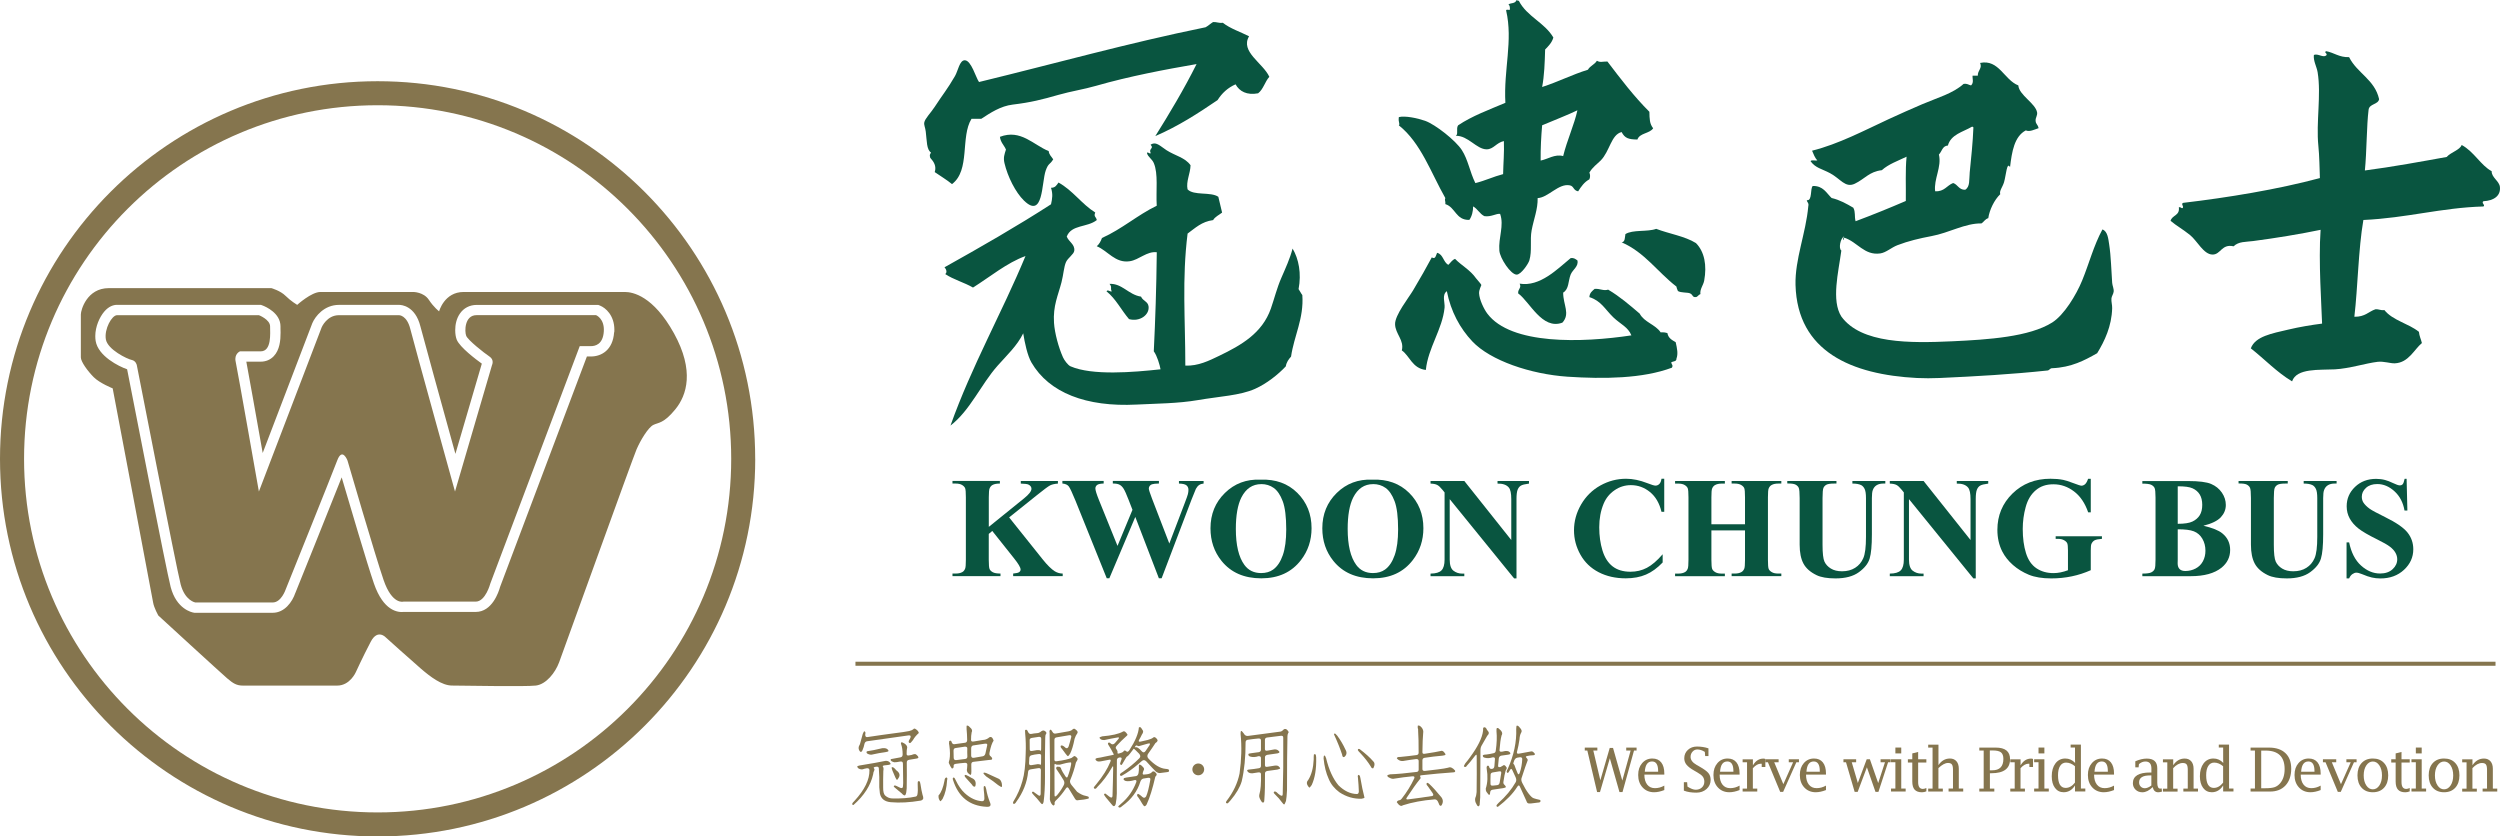 <?xml version="1.0" encoding="UTF-8"?><svg id="uuid-4d3ec5a0-1951-4854-aed6-3604bebe8b3a" xmlns="http://www.w3.org/2000/svg" viewBox="0 0 618.12 206.8"><g id="uuid-2265404b-b7ec-43c4-b753-597751a3a7b1"><path d="m166.63,82.4c-5.11-9.25-10.21-10.21-12.12-10.21h-39.88c-4.79,0-6.06,4.79-6.06,4.79,0,0-1.28-.96-2.55-2.87-1.28-1.92-3.83-1.92-3.83-1.92h-22.97c-2.23,0-5.74,3.19-5.74,3.19,0,0-1.59-.95-2.87-2.23-1.28-1.28-3.51-1.91-3.51-1.91H26.9c-5.42,0-6.91,5.42-6.91,6.49v10.64c0,1.06,1.7,3.4,3.19,4.89,1.49,1.49,4.68,2.76,4.68,2.76,0,0,9.79,51.68,10,52.96.21,1.28,1.27,3.19,1.27,3.19,0,0,15.52,14.25,17.02,15.53,1.49,1.27,2.34,1.81,3.93,1.81h23.29c3.19,0,4.62-3.35,4.62-3.35,0,0,1.72-3.77,3.68-7.5,1.75-3.35,3.83-.96,3.83-.96,0,0,6.38,5.75,8.6,7.65,2.24,1.92,5.11,4.15,7.67,4.15s18.18.32,20.73,0c2.56-.32,4.79-3.19,5.74-5.74.96-2.55,18.18-50.41,19.14-52.64.96-2.24,2.87-5.42,4.15-6.06,1.28-.63,2.55-.32,5.42-3.83,2.88-3.51,4.79-9.57-.31-18.82Zm-14.79-.26c-.29,4.43-3.16,6-5.73,6h-1c-1.17,3.12-21.41,56.81-21.46,56.96-.36,1.32-1.99,6.2-6.03,6.2h-17.79c-1.49.16-5.04-.25-7.38-7.04-1.65-4.79-5.98-19.48-7.97-26.23-3.24,8.2-11.1,27.71-11.5,28.69l.05-.15c-.76,2.28-2.68,4.94-5.61,4.94h-19.35l-.2-.04c-.43-.07-4.23-.86-5.67-6.33-1.04-3.92-9.76-48.66-10.77-53.84-2.05-.7-7.16-3.25-7.78-7-.06-.39-.09-.79-.09-1.2,0-2.35,1.06-4.7,2.2-6.04,1.18-1.4,2.38-1.69,3.18-1.69h35.56l.45.17c.73.28,4.4,1.86,4.4,5.15v.56c.02.3.02.64.02,1.01,0,1.84-.2,4.28-1.71,5.83-.84.87-1.95,1.33-3.2,1.33h-3.56c.53,2.76,2.56,14.21,4.05,22.58,4.56-11.92,12.24-32.03,12.27-32.1.72-1.68,2.92-4.52,6.6-4.52h14.89c.41,0,3.95.15,5.24,5.34.58,2.3,5.58,20.4,8.65,31.5,2.6-8.9,6.38-21.81,6.53-22.31-1.39-1-5.45-4.05-6.2-5.92-.23-.57-.38-1.42-.38-2.37,0-1.32.3-2.83,1.13-4.04.95-1.42,2.45-2.19,4.18-2.19h30.06l.45.18c1.35.54,3.53,2.39,3.53,5.97,0,.2,0,.41-.02.61Z" style="fill:#85754e; stroke-width:0px;"/><path d="m28.93,77.93h35.09s2.76,1.07,2.76,2.77.43,6.17-2.34,6.17h-5.11s-1.49.63-1.06,2.55c.42,1.91,5.74,32.11,5.74,32.11l15.53-40.62s1.28-2.98,4.25-2.98h14.89s1.92,0,2.77,3.41c.85,3.4,11.05,40.19,11.05,40.19l9.15-31.27s.64-1.28-.64-2.12c-1.28-.85-5.32-4.04-5.74-5.11-.43-1.06-.43-5.11,2.55-5.11h29.56s2.13.85,1.91,4.05c-.21,3.19-2.12,3.61-3.18,3.61h-2.77l-22.11,58.7s-1.17,4.47-3.62,4.47h-17.86s-2.77.85-4.9-5.32c-2.12-6.17-8.93-29.56-8.93-29.56,0,0-1.28-3.4-2.55,0-1.28,3.41-12.75,31.9-12.75,31.9,0,0-1.07,3.19-3.2,3.19h-19.13s-2.55-.43-3.62-4.47c-1.06-4.04-10.85-54.23-10.85-54.23,0,0-.21-1.06-1.27-1.27-1.06-.21-5.96-2.55-6.38-5.1-.42-2.55,1.49-5.96,2.77-5.96Z" style="fill:#85754e; stroke-width:0px;"/><path d="m186.73,113.45c0,51.56-41.8,93.36-93.36,93.36S0,165.01,0,113.45,41.8,20.08,93.36,20.08s93.36,41.8,93.36,93.36ZM93.36,26.02C45.09,26.02,5.95,65.16,5.95,113.45s39.14,87.42,87.42,87.42,87.42-39.14,87.42-87.42S141.65,26.02,93.36,26.02Z" style="fill:#85754e; stroke-width:0px;"/><path d="m393.94,185.56l1.74,7.37,2.32-8h.82l2.29,8.07,2.06-7.44h-1.09v-.72h2.56v.72h-.63l-2.85,10.28h-.75l-2.38-8.36-2.44,8.36h-.71l-2.42-10.28h-.63v-.72h3.11v.72h-.99Z" style="fill:#85754e; stroke-width:0px;"/><path d="m411.5,195.34c-.92.36-1.76.54-2.53.54-1.16,0-2.11-.4-2.84-1.19-.73-.79-1.09-1.81-1.09-3.07s.33-2.18.98-2.94c.66-.76,1.5-1.14,2.52-1.14.95,0,1.68.32,2.19.96.51.64.77,1.56.77,2.75v.27h-4.93c0,1.05.23,1.87.69,2.46.46.59,1.1.89,1.92.89s1.56-.21,2.32-.63v1.09Zm-4.83-4.53h3.3v-.18c0-1.57-.5-2.36-1.5-2.36-.55,0-.97.21-1.27.63-.3.42-.47,1.06-.53,1.9Z" style="fill:#85754e; stroke-width:0px;"/><path d="m416.33,195.48v-2.08h.81l.09,1.09c.41.25.78.45,1.12.58.34.13.65.19.92.19.61,0,1.12-.19,1.52-.56.4-.37.6-.85.6-1.43,0-.48-.12-.89-.37-1.23-.25-.34-.7-.69-1.34-1.05l-.76-.44c-.91-.51-1.55-1-1.93-1.47-.38-.47-.56-1-.56-1.6,0-.83.3-1.52.89-2.07.6-.55,1.34-.83,2.25-.83.49,0,.98.04,1.45.11.47.07.94.19,1.39.34v1.91h-.81l-.09-1.04c-.32-.2-.63-.35-.94-.45-.31-.1-.62-.15-.91-.15-.46,0-.86.18-1.18.54-.33.36-.49.79-.49,1.3,0,.75.49,1.41,1.47,1.97l.77.44c1.07.61,1.79,1.13,2.16,1.58.37.45.56,1.01.56,1.69,0,.9-.34,1.66-1.01,2.26-.67.6-1.51.9-2.52.9-.59,0-1.14-.04-1.65-.12-.51-.08-.98-.2-1.41-.37Z" style="fill:#85754e; stroke-width:0px;"/><path d="m430.11,195.34c-.92.36-1.76.54-2.53.54-1.16,0-2.11-.4-2.84-1.19-.73-.79-1.09-1.81-1.09-3.07s.33-2.18.98-2.94c.66-.76,1.5-1.14,2.52-1.14.95,0,1.68.32,2.19.96.51.64.77,1.56.77,2.75v.27h-4.93c0,1.05.23,1.87.69,2.46.46.59,1.1.89,1.92.89s1.56-.21,2.32-.63v1.09Zm-4.83-4.53h3.3v-.18c0-1.57-.5-2.36-1.5-2.36-.55,0-.97.21-1.27.63-.3.42-.47,1.06-.53,1.9Z" style="fill:#85754e; stroke-width:0px;"/><path d="m433.39,189.91v5.07h1.09v.73h-3.62v-.73h1.09v-6.51h-1.09v-.73h2.54v1.5c.65-1.12,1.52-1.68,2.6-1.68.16,0,.32.03.48.09v1.99h-.9v-.81h-.24c-.62,0-1.27.36-1.94,1.09Z" style="fill:#85754e; stroke-width:0px;"/><path d="m440.15,195.79l-3.04-7.33h-.64v-.73h3.29v.73h-1.09l2.26,5.43,2.42-5.43h-1.08v-.73h2.52v.73h-.64l-3.27,7.33h-.72Z" style="fill:#85754e; stroke-width:0px;"/><path d="m451.47,195.34c-.92.36-1.76.54-2.53.54-1.16,0-2.11-.4-2.84-1.19-.73-.79-1.09-1.81-1.09-3.07s.33-2.18.98-2.94c.66-.76,1.5-1.14,2.52-1.14.95,0,1.68.32,2.19.96.51.64.77,1.56.77,2.75v.27h-4.93c0,1.05.23,1.87.69,2.46.46.59,1.1.89,1.92.89s1.56-.21,2.32-.63v1.09Zm-4.83-4.53h3.3v-.18c0-1.57-.5-2.36-1.5-2.36-.55,0-.97.21-1.27.63-.3.42-.47,1.06-.53,1.9Z" style="fill:#85754e; stroke-width:0px;"/><path d="m458.56,195.79l-2.14-7.33h-.63v-.73h3.14v.73h-1.09l1.51,5.13,2.19-5.86h.79l2.05,5.88,1.68-5.15h-1.09v-.73h2.49v.73h-.63l-2.39,7.33h-.73l-2.12-6.08-2.28,6.08h-.73Z" style="fill:#85754e; stroke-width:0px;"/><path d="m470.08,187.73v7.24h1.09v.73h-3.62v-.73h1.08v-6.51h-1.08v-.73h2.54Zm-1.45-1.45v-1.45h1.45v1.45h-1.45Z" style="fill:#85754e; stroke-width:0px;"/><path d="m476.29,195.66c-.36.15-.72.23-1.09.23-.82,0-1.42-.22-1.81-.65-.39-.43-.58-1.11-.58-2.03v-4.67h-1.09v-.81h1.09v-1.45l1.45-.36v1.8h2.03v.81h-2.03v4.86c0,.55.1.97.29,1.25.2.28.49.42.87.42.25,0,.54-.08.87-.23v.81Z" style="fill:#85754e; stroke-width:0px;"/><path d="m479.25,189.22c.37-.56.79-.98,1.27-1.26.48-.28,1.01-.42,1.6-.42.68,0,1.22.23,1.61.68.39.45.58,1.07.58,1.86v4.89h1.09v.73h-3.62v-.73h1.09v-4.66c0-.62-.09-1.06-.27-1.3-.18-.25-.5-.37-.96-.37-.35,0-.72.11-1.11.32-.39.21-.82.53-1.26.95v5.07h1.09v.73h-3.62v-.73h1.08v-10.13h-1.08v-.73h2.54v5.11Z" style="fill:#85754e; stroke-width:0px;"/><path d="m492,191.18v3.8h1.09v.72h-3.71v-.72h1.08v-9.42h-1.08v-.72h4.07c1.18,0,2.06.24,2.65.72.59.48.88,1.19.88,2.15,0,1.16-.38,2.02-1.15,2.6-.77.58-1.92.87-3.47.87h-.34Zm0-.72h.56c.93,0,1.62-.24,2.08-.71.46-.47.69-1.17.69-2.11,0-.77-.2-1.3-.59-1.62-.39-.31-1.07-.47-2.04-.47h-.72v4.9Z" style="fill:#85754e; stroke-width:0px;"/><path d="m499.57,189.91v5.07h1.09v.73h-3.62v-.73h1.09v-6.51h-1.09v-.73h2.54v1.5c.65-1.12,1.52-1.68,2.6-1.68.16,0,.32.03.48.09v1.99h-.9v-.81h-.24c-.62,0-1.27.36-1.94,1.09Z" style="fill:#85754e; stroke-width:0px;"/><path d="m505.47,187.73v7.24h1.09v.73h-3.62v-.73h1.08v-6.51h-1.08v-.73h2.54Zm-1.45-1.45v-1.45h1.45v1.45h-1.45Z" style="fill:#85754e; stroke-width:0px;"/><path d="m513.04,195.7v-1.5c-.35.56-.76.98-1.23,1.26-.47.28-.99.42-1.57.42-.9,0-1.62-.36-2.15-1.07-.53-.71-.8-1.67-.8-2.87,0-1.33.31-2.4.92-3.2.61-.8,1.42-1.2,2.44-1.2.46,0,.9.09,1.3.27.4.18.78.46,1.12.82l-.03-.91v-2.89h-1.08v-.73h2.54v10.86h1.09v.73h-2.54Zm0-6.24c-.35-.3-.71-.53-1.08-.68-.37-.15-.75-.23-1.14-.23-.62,0-1.11.28-1.46.83s-.52,1.31-.52,2.29c0,1.05.16,1.83.47,2.35.32.52.79.79,1.41.79.43,0,.84-.11,1.22-.33.39-.22.75-.55,1.09-.98v-4.03Z" style="fill:#85754e; stroke-width:0px;"/><path d="m522.69,195.34c-.92.36-1.76.54-2.53.54-1.16,0-2.11-.4-2.84-1.19-.73-.79-1.09-1.81-1.09-3.07s.33-2.18.98-2.94c.66-.76,1.5-1.14,2.52-1.14.95,0,1.68.32,2.19.96.51.64.77,1.56.77,2.75v.27h-4.93c0,1.05.23,1.87.69,2.46.46.59,1.1.89,1.92.89s1.56-.21,2.32-.63v1.09Zm-4.83-4.53h3.3v-.18c0-1.57-.5-2.36-1.5-2.36-.55,0-.97.21-1.27.63-.3.42-.47,1.06-.53,1.9Z" style="fill:#85754e; stroke-width:0px;"/><path d="m532.25,194.61c-.43.42-.86.74-1.28.96-.42.21-.85.32-1.27.32-.67,0-1.24-.21-1.68-.64-.45-.43-.67-.97-.67-1.61,0-.88.36-1.54,1.07-1.98s1.78-.66,3.21-.66h.3v-.98c0-1.16-.49-1.74-1.48-1.74-.58,0-1.11.22-1.6.65l-.09.8h-.81v-1.5c1.02-.45,1.97-.67,2.83-.67,1.73,0,2.6.8,2.6,2.39v3.55c0,.99.24,1.48.73,1.48.09,0,.21-.02.35-.05l.09.78c-.35.12-.66.18-.94.18-.72,0-1.17-.43-1.36-1.28Zm-.33-.4v-2.49h-.34c-.9,0-1.57.14-2.02.43-.45.29-.67.72-.67,1.29,0,.42.13.76.4,1.04.27.27.61.41,1.02.41.23,0,.48-.06.75-.17.27-.11.56-.28.87-.51Z" style="fill:#85754e; stroke-width:0px;"/><path d="m537.3,189.23c.37-.56.79-.98,1.27-1.26.48-.28,1.01-.42,1.6-.42.68,0,1.22.23,1.61.68.39.45.58,1.07.58,1.86v4.89h1.09v.73h-3.62v-.73h1.09v-4.66c0-.62-.09-1.06-.27-1.3-.18-.25-.5-.37-.97-.37-.4,0-.8.11-1.19.32-.39.21-.79.53-1.18.95v5.07h1.09v.73h-3.62v-.73h1.08v-6.51h-1.08v-.73h2.54v1.5Z" style="fill:#85754e; stroke-width:0px;"/><path d="m549.67,195.7v-1.5c-.35.56-.76.98-1.23,1.26-.47.28-.99.42-1.57.42-.9,0-1.62-.36-2.15-1.07-.53-.71-.8-1.67-.8-2.87,0-1.33.31-2.4.92-3.2.61-.8,1.42-1.2,2.44-1.2.46,0,.9.09,1.3.27.4.18.78.46,1.12.82l-.03-.91v-2.89h-1.08v-.73h2.54v10.86h1.09v.73h-2.54Zm0-6.24c-.35-.3-.71-.53-1.08-.68-.37-.15-.75-.23-1.14-.23-.62,0-1.11.28-1.46.83-.35.55-.52,1.31-.52,2.29,0,1.05.16,1.83.47,2.35.32.52.79.79,1.41.79.43,0,.84-.11,1.22-.33.39-.22.75-.55,1.09-.98v-4.03Z" style="fill:#85754e; stroke-width:0px;"/><path d="m556.45,195.7v-.73h1.08v-9.41h-1.08v-.72h4.55c1.76,0,3.11.46,4.07,1.37.96.91,1.43,2.2,1.43,3.87s-.47,3.11-1.41,4.12c-.94,1.01-2.21,1.51-3.82,1.51h-4.82Zm2.63-.81h1.07c.97,0,1.72-.09,2.23-.26.51-.17.97-.5,1.37-.96.74-.87,1.12-2.04,1.12-3.51,0-3.06-1.57-4.58-4.72-4.58h-1.07v9.32Z" style="fill:#85754e; stroke-width:0px;"/><path d="m573.78,195.34c-.92.36-1.76.54-2.53.54-1.16,0-2.11-.4-2.84-1.19-.73-.79-1.09-1.81-1.09-3.07s.33-2.18.98-2.94c.66-.76,1.5-1.14,2.52-1.14.95,0,1.68.32,2.19.96.51.64.77,1.56.77,2.75v.27h-4.93c0,1.05.23,1.87.69,2.46.46.59,1.1.89,1.92.89s1.56-.21,2.32-.63v1.09Zm-4.83-4.53h3.3v-.18c0-1.57-.5-2.36-1.5-2.36-.55,0-.97.21-1.27.63-.3.42-.47,1.06-.53,1.9Z" style="fill:#85754e; stroke-width:0px;"/><path d="m578.02,195.79l-3.04-7.33h-.64v-.73h3.29v.73h-1.09l2.26,5.43,2.42-5.43h-1.08v-.73h2.52v.73h-.64l-3.27,7.33h-.72Z" style="fill:#85754e; stroke-width:0px;"/><path d="m586.68,195.88c-1.17,0-2.1-.37-2.78-1.12-.68-.74-1.02-1.76-1.02-3.05s.34-2.3,1.02-3.05c.68-.74,1.61-1.12,2.78-1.12s2.11.37,2.78,1.12c.68.74,1.02,1.76,1.02,3.05s-.34,2.3-1.02,3.05c-.68.75-1.61,1.12-2.78,1.12Zm0-.72c.65,0,1.2-.33,1.62-.97.43-.65.64-1.47.64-2.47s-.21-1.82-.64-2.47c-.43-.65-.97-.97-1.62-.97s-1.19.33-1.62.97-.64,1.47-.64,2.47.21,1.82.64,2.47.96.97,1.62.97Z" style="fill:#85754e; stroke-width:0px;"/><path d="m595.8,195.66c-.36.15-.72.23-1.09.23-.82,0-1.42-.22-1.81-.65-.39-.43-.58-1.11-.58-2.03v-4.67h-1.09v-.81h1.09v-1.45l1.45-.36v1.8h2.03v.81h-2.03v4.86c0,.55.1.97.29,1.25.2.28.49.42.87.42.25,0,.54-.08.87-.23v.81Z" style="fill:#85754e; stroke-width:0px;"/><path d="m598.76,187.73v7.24h1.09v.73h-3.62v-.73h1.08v-6.51h-1.08v-.73h2.54Zm-1.45-1.45v-1.45h1.45v1.45h-1.45Z" style="fill:#85754e; stroke-width:0px;"/><path d="m604.29,195.88c-1.17,0-2.1-.37-2.78-1.12-.68-.74-1.02-1.76-1.02-3.05s.34-2.3,1.02-3.05c.68-.74,1.61-1.12,2.78-1.12s2.11.37,2.78,1.12c.68.74,1.02,1.76,1.02,3.05s-.34,2.3-1.02,3.05c-.68.75-1.61,1.12-2.78,1.12Zm0-.72c.65,0,1.2-.33,1.62-.97.43-.65.64-1.47.64-2.47s-.21-1.82-.64-2.47c-.43-.65-.97-.97-1.62-.97s-1.19.33-1.62.97-.64,1.47-.64,2.47.21,1.82.64,2.47.96.97,1.62.97Z" style="fill:#85754e; stroke-width:0px;"/><path d="m611.29,189.23c.37-.56.79-.98,1.27-1.26.48-.28,1.01-.42,1.6-.42.68,0,1.22.23,1.61.68.39.45.58,1.07.58,1.86v4.89h1.09v.73h-3.62v-.73h1.09v-4.66c0-.62-.09-1.06-.27-1.3s-.5-.37-.97-.37c-.4,0-.8.11-1.19.32-.39.21-.79.53-1.18.95v5.07h1.09v.73h-3.62v-.73h1.08v-6.51h-1.08v-.73h2.54v1.5Z" style="fill:#85754e; stroke-width:0px;"/><rect x="211.51" y="163.61" width="405.5" height="1" style="fill:#85754e; stroke-width:0px;"/><path d="m212.68,189.24c2.7-.44,4.79-.81,6.26-1.12.41-.03.75.08,1.02.34.23.25.3.42.21.49-.18.13-.45.2-.81.21l-.72.08c-.35.06-.46.18-.32.36s.17.53.08,1.04c-.04,1.37-.06,2.75-.04,4.12-.01.92.14,1.56.47,1.91.52.47,1.08.71,1.68.74,2.27.07,4.25-.09,5.95-.47.21-.09.34-.28.38-.57.1-.54.12-1.33.06-2.38-.01-.42,0-.66.04-.72.08-.14.23-.17.42-.09.08.07.16.32.23.74.16,1.06.32,1.9.49,2.53.17.47.23.79.19.98-.08.25-.28.42-.59.51-2.76.47-5.24.6-7.43.4-1.53-.13-2.43-.85-2.7-2.17-.07-.51-.12-1.02-.15-1.53.04-1.81,0-3.37-.11-4.67-.01-.34-.25-.47-.7-.4l-.19.04c-.34.07-.45.18-.34.32.18.18.21.4.06.64-.14.28-.22.57-.23.85-.61,2.76-2.24,5.3-4.88,7.62-.24-.03-.34-.13-.3-.32,0-.1.19-.34.57-.72,2.51-2.73,3.74-5.26,3.69-7.58-.01-.35-.23-.51-.66-.47l-.62.13c-.5.24-.99.2-1.49-.13-.13-.14-.21-.27-.25-.38-.01-.14.22-.25.7-.34Zm13.12-8.9c.04-.13.17-.2.38-.21.61.34.94.71,1,1.1-.65.58-1.13,1.16-1.44,1.74-.38.5-.63.75-.74.76-.44-.1-.45-.45-.02-1.06l.15-.36c.11-.37-.04-.53-.47-.49-3.43.47-6.86.96-10.3,1.46-.34.06-.55.3-.64.72-.07.44-.23.93-.47,1.49-.17.4-.37.51-.59.34-.47-.55-.48-1.16-.04-1.83l.7-2.55c.18-.42.31-.64.38-.64.27.06.35.32.23.79-.01.48.16.69.53.64,2.31-.35,4.61-.68,6.92-.98,1.42-.17,2.55-.34,3.4-.51.45-.11.79-.25,1.02-.42Zm-7.58,4.65c.52-.04.89.02,1.1.19.33.23.42.42.3.59-.06.06-.32.13-.79.21-.98.13-1.96.3-2.95.53-.42.14-.86.11-1.3-.11-.34-.16-.42-.37-.25-.64,1.09-.16,2.39-.42,3.89-.79Zm4.67-1.46c.06-.06.29.04.7.28.44.28.68.6.72.95-.11.5-.16,1.05-.15,1.66,0,.34.23.45.68.34.2-.06.4-.09.59-.11.45-.2.79-.25,1.02-.15.17.13.34.29.51.49.25.34.08.54-.51.59-.55.07-1.11.16-1.68.28-.4.07-.59.3-.57.7.03,2.1.02,4.21-.02,6.35-.04.78-.14,1.31-.3,1.59-.16.3-.47.18-.96-.36l-1.27-1.06c-.45-.37-.68-.58-.68-.64.07-.3.35-.31.83-.04.25.14.53.28.83.4.38.13.59.02.62-.32,0-.23.02-.51.06-.85l-.06-4.8c0-.42-.21-.61-.64-.55-.69.14-1.19.21-1.49.19-.25-.06-.47-.14-.66-.25-.24-.16-.3-.33-.19-.53l2.42-.45c.34-.08.5-.34.49-.76-.01-1.01-.14-1.83-.38-2.48-.08-.16-.06-.31.08-.47Zm-2.44,6.22c.24-.21.63.03,1.17.72.82.58,1,1.22.53,1.91-.17.28-.29.43-.36.45-.08,0-.23-.21-.42-.62-.21-.55-.45-1.11-.72-1.68-.16-.47-.22-.73-.19-.79Z" style="fill:#85754e; stroke-width:0px;"/><path d="m233.53,192.96c.03-.4.18-.64.45-.74.25.07.32.28.19.64-.1,1.87-.47,3.43-1.12,4.67-.3.4-.48.59-.55.59-.35-.37-.5-.85-.45-1.44.67-.74,1.16-1.98,1.49-3.72Zm5.46-12.76c-.03-.48-.01-.74.04-.79.23-.07.48.06.76.4.54.42.69.85.45,1.27-.11.57-.16,1.19-.15,1.87,0,.34.23.47.68.38l2.29-.38c.4,0,.82-.14,1.27-.42.58-.57,1.03-.37,1.34.59-.4.55-.74,1.56-1.02,3.02-.07.4.02.68.28.85.38.33.48.59.3.81-.04.04-.3.08-.79.11-1.25.13-2.5.28-3.76.45-.37.04-.54.27-.53.68-.01.57,0,1.13.02,1.7,0,.42-.04.69-.11.81-.1.1-.35-.05-.76-.45-.24-.33-.3-.71-.19-1.15l.06-.87c0-.34-.21-.5-.64-.47-.74.06-1.48.14-2.23.25-.34.07-.51.2-.51.4.04.55-.11.8-.45.74-.23-.27-.48-.73-.76-1.38,0-.17.06-.45.19-.85.16-.93.14-2.07-.04-3.4-.1-.33-.11-.7-.04-1.13.33-.24.54-.11.66.38.14.3.36.42.66.38.88-.14,1.75-.26,2.63-.36.34-.06.5-.3.49-.72-.01-.91-.06-1.82-.15-2.74Zm-3.35,12.68c-.14-.41-.08-.62.19-.64.16.06.33.3.51.74.61,1.29,1.34,2.33,2.19,3.12,1.34,1.23,2.77,1.9,4.29,2,.38,0,.57-.23.57-.68-.01-.68-.06-1.37-.15-2.06-.04-.52-.04-.82,0-.89.07-.08.16-.13.25-.13.13.06.24.3.34.74.18,1.1.51,2.24.98,3.42.28.72-.03,1.05-.93.98-4.16-.23-6.91-2.43-8.24-6.6Zm3.52-7.86c0-.31-.23-.45-.7-.4l-2.25.34c-.3.06-.45.28-.45.66l.04,1.74c.01.42.23.62.66.57.74-.11,1.47-.21,2.21-.28.34-.06.51-.25.51-.59-.03-.68-.04-1.36-.02-2.04Zm-.66,6.82c0-.17.06-.25.19-.25.1,0,.33.09.7.28.28.14.57.3.85.49.86.33,1.17,1,.91,2.02-.25.27-.56.11-.91-.47l-1.13-1.25c-.4-.41-.6-.68-.62-.81Zm5.1-7.98l-2.99.45c-.34.07-.5.34-.49.81v1.7c.01.42.23.61.66.55l2.19-.38c.35-.06.58-.3.68-.72l.42-1.93c.1-.37-.06-.52-.47-.47Zm-.45,7.33c.01-.11.09-.17.21-.17.24.01.59.14,1.06.38.85.37,1.7.76,2.55,1.17.38.21.63.62.74,1.23.06.42.05.68-.02.76-.09.07-.39-.08-.91-.45-.65-.55-1.64-1.27-2.97-2.15-.45-.42-.67-.69-.66-.79Z" style="fill:#85754e; stroke-width:0px;"/><path d="m253.49,180.49c.28-.17.51-.02.68.45.2.41.45.59.76.53.5-.1,1.01-.17,1.55-.21.21,0,.45-.09.72-.25.41-.37.75-.48,1.02-.34.51.27.63.57.36.91-.09.07-.13.35-.15.83-.07,3.23-.09,6.46-.06,9.68,0,2.38-.11,4.42-.34,6.14-.08.4-.22.59-.4.59-.08,0-.29-.21-.62-.64-.38-.5-.82-.99-1.32-1.49-.37-.4-.55-.63-.55-.7.06-.2.17-.28.34-.25.42.28.85.59,1.27.91.34.21.52.09.55-.36l.06-5.82c.01-.42-.19-.61-.62-.55l-1.89.3c-.4.07-.61.25-.64.55-.25,2.66-1.24,5.16-2.95,7.5-.24.42-.47.57-.7.45-.13-.11-.13-.28-.02-.51,1-1.61,1.75-3.31,2.25-5.1.5-1.67.76-3.96.81-6.88.07-1.64.03-3.28-.13-4.91-.04-.51-.04-.79,0-.83Zm3.93,6.31c0-.3-.23-.42-.7-.36-.65.07-1.22.17-1.7.3-.34.09-.52.34-.53.76-.04.38-.06.79-.06,1.21-.01.37.18.52.59.47l1.57-.25c.3,0,.5.04.62.13.13.1.19-.02.19-.36-.01-.62,0-1.25.02-1.89Zm-.62-4.61l-.38.06c-.41.04-.83.11-1.25.19-.4.06-.59.23-.59.53-.01.75,0,1.5.02,2.25-.03.37.16.52.57.45l1.23-.21c.42-.03.7.01.83.13.13.1.19-.02.19-.36l.02-2.57c0-.37-.21-.52-.64-.47Zm8.07-1.59c.37-.31.6-.46.7-.45.17.06.37.19.59.4.33.28.37.57.15.85-.21.25-.42.68-.62,1.27-.31,1.6-.67,2.8-1.08,3.61-.25.42-.44.65-.55.68-.11,0-.33-.23-.66-.68l-.83-1.13c-.3-.28-.4-.54-.3-.76.25-.2.65-.03,1.19.51.33.21.58.09.76-.36.24-.76.45-1.53.64-2.29.08-.37-.08-.52-.51-.47l-3.12.53c-.35.06-.53.26-.53.62v4.91c0,.34.21.46.64.36,1.63-.21,2.83-.48,3.61-.81.4-.31.63-.47.7-.47.33.1.59.34.81.72.01.11-.13.42-.45.91-.33,1.44-.79,2.89-1.4,4.33-.14.34-.04.74.3,1.19.44.57.91,1.13,1.4,1.7.81.58,1.51.91,2.1,1,.42.1.67.18.74.25.1.2.09.34-.02.42-.67.2-1.56.34-2.68.42-.14.08-.34,0-.59-.25l-1.66-2.72c-.21-.34-.45-.3-.72.13-.71,1.06-1.44,1.95-2.19,2.68-.37.31-.55.58-.55.81.08.38-.02.6-.32.66-.42-.28-.71-.79-.85-1.51.11-2.96.09-8.46-.06-16.5-.1-.45,0-.71.3-.76.08.06.23.25.42.57.18.34.45.47.79.4l3.16-.55c.28-.06.51-.13.68-.23Zm-.06,7.9c-.65.01-1.59.21-2.8.57-.52.04-.86,0-1.02-.13-.18-.16-.28-.06-.28.28-.01,2.45,0,4.92.02,7.41.01.41.23.4.64-.04.65-.78,1.19-1.58,1.61-2.4.24-.42.24-.85,0-1.27-.51-.85-1.05-1.7-1.64-2.55-.16-.17-.23-.34-.21-.51.1-.27.29-.36.57-.28.38-.04.62.18.72.66.13.33.45.88.98,1.68.25.38.45.42.57.13.4-1.03.68-2.03.85-2.99.04-.34.04-.52-.02-.55Z" style="fill:#85754e; stroke-width:0px;"/><path d="m281.57,179.9c.2-.21.4-.17.62.13.17.23.31.45.42.66.08.23,0,.54-.28.93-.21.45-.45.91-.72,1.36-.16.34-.02.47.4.38l1.74-.4c.64-.17,1.08-.36,1.34-.57.25-.27.57-.16.96.32.3.34.17.68-.38,1.02-.55.85-1.13,1.7-1.74,2.55-.34.45-.33.88.02,1.27,1.49,1.58,2.89,2.43,4.23,2.55.25,0,.51.05.76.15.24.41.11.63-.38.66-.5.04-.99.11-1.49.19-.42.11-.85,0-1.27-.32-.54-.52-1.32-1.36-2.36-2.51-.4-.42-.81-.43-1.23-.02l-.74.64c-1.35,1.16-2.71,2.13-4.1,2.91-.18.07-.33.03-.45-.13-.1-.24.12-.5.66-.79,1.57-1.08,2.94-2.21,4.12-3.4.34-.34.31-.72-.08-1.15l-.81-.81c-.27-.21-.42-.35-.45-.4,0-.07-.16.11-.47.55l-.49.64c-.33.42-.54.66-.66.7-.11,0-.3.23-.55.7l-.66,1.12c-.2.41-.4.43-.59.06,0-.11.04-.28.13-.51.06-.23.13-.45.23-.68.1-.33-.08-.47-.53-.42-.41.1-.62.32-.62.66-.03,2.75-.04,5.49-.02,8.24-.01.86-.11,1.73-.28,2.61-.23.69-.57.71-1.02.06l-1.42-1.7c-.3-.41-.45-.65-.45-.72.06-.16.18-.23.36-.21l.98.76c.45.33.71.28.76-.15.08-2.36.14-4.74.17-7.11,0-.38-.12-.34-.36.13-1.01,1.78-2.18,3.35-3.52,4.69-.4.58-.71.66-.93.23,0-.1.23-.41.68-.93,1.57-1.9,2.72-3.73,3.44-5.5.16-.4.08-.57-.23-.51l-1.97.38c-.52.11-.9.1-1.13-.04-.37-.24-.45-.45-.25-.64.06-.04.17-.08.34-.11.57-.07,1.13-.18,1.7-.32l1.87-.38c.34-.06.52-.11.53-.17-.44-.88-.91-1.7-1.4-2.46-.11-.21-.08-.37.08-.47.17-.07.35,0,.53.21.35.31.71.28,1.06-.11l.85-1c.25-.34.18-.47-.23-.38-1.08.18-2.16.4-3.25.64-.35.01-.63-.04-.83-.15-.24-.2-.37-.35-.38-.45.03-.08.25-.19.68-.32,2.38-.2,4.08-.59,5.12-1.17.35-.23.74.04,1.17.79-.03.08-.26.32-.7.7-.45.38-1.1,1.03-1.93,1.93-.33.34-.4.62-.21.83.28.37.4.68.34.93-.04.23.08.3.36.23.57-.14.93-.3,1.1-.49.17-.33.42-.33.76-.02.21.18.45.08.72-.32,1.46-2.26,2.24-4.13,2.34-5.61Zm.04,9.22c.18-.17.48-.03.89.42.35.31.45.59.3.85-.11.21-.2.45-.25.7-.1.37.07.5.51.4.79-.04,1.34-.2,1.64-.47.35-.48.77-.39,1.25.28.1.21,0,.46-.3.74-.68,2.97-1.39,5.24-2.12,6.8-.14.31-.34.48-.59.51-.1-.03-.28-.25-.55-.68-.28-.5-.59-.99-.93-1.49-.37-.38-.42-.68-.15-.89.1-.04.35.1.76.42l.38.34c.35.31.67.26.93-.15.37-.82.71-2.2,1.04-4.14.06-.34-.13-.49-.55-.45-.38.04-.77.11-1.17.19-.34.07-.59.32-.74.74-.72,2.39-2.23,4.42-4.52,6.07-.41.42-.73.48-.96.17-.03-.1.22-.36.74-.79,1.71-1.46,2.95-3.23,3.72-5.31.13-.38,0-.55-.4-.51-.92.27-1.66.35-2.23.23-.52-.21-.65-.45-.38-.72.07-.04.25-.08.53-.13.81-.14,1.61-.26,2.42-.36.33-.07.53-.33.62-.76.08-.45.11-.96.08-1.53,0-.28.01-.45.04-.51Zm2.29-5.29l-.4.11c-.64.16-1.28.34-1.93.55-.13-.01-.26-.06-.4-.13-.17-.11-.33-.05-.49.19-.13.18-.14.26-.04.23.41-.16.96.17,1.66.98.33.37.64.35.93-.06.35-.48.68-.96.98-1.44.23-.4.13-.54-.3-.42Z" style="fill:#85754e; stroke-width:0px;"/><path d="m317.07,180.68c.54-.69,1.05-.59,1.55.3,0,.1-.04.2-.13.3-.08.13-.14.36-.17.7-.07,2.94-.11,7.42-.11,13.44-.06,1.15-.14,2.02-.25,2.61-.2.55-.35.84-.45.87-.11,0-.32-.21-.62-.62-.38-.55-.93-1.18-1.66-1.89-.21-.17-.31-.34-.3-.51.2-.34.57-.22,1.1.36.14.13.28.23.42.32.44.31.67.25.7-.17.13-4.13.17-8.8.13-14.01,0-.38-.22-.53-.66-.45l-3.36.42c-.34.06-.51.25-.51.59v2.27c0,.35.22.48.66.38l1.66-.3c.41-.03.74.06.98.28.44.34.37.57-.19.7-.83.1-1.68.22-2.53.36-.38.1-.57.3-.57.59v1.98c0,.35.22.48.66.38.58-.11,1.16-.2,1.74-.28.47-.06.8,0,1,.19.25.23.37.39.36.49-.04.1-.28.2-.7.3l-2.48.34c-.38.08-.57.28-.57.59.03,2.52-.03,4.73-.17,6.62,0,.54-.19.71-.57.53-.59-.81-.81-1.44-.66-1.91.33-1.09.46-2.77.4-5.03,0-.34-.21-.49-.64-.45-.5.06-.99.13-1.49.23-.67.03-1.1-.19-1.29-.66-.01-.16.17-.25.55-.28.76-.07,1.55-.18,2.36-.32.34-.06.51-.25.51-.59v-1.93c0-.34-.21-.49-.64-.45-.72.25-1.41.28-2.06.08-.35-.14-.48-.36-.38-.66.06-.06.3-.11.72-.17l1.83-.25c.35-.07.53-.28.53-.62v-2.29c0-.34-.21-.5-.64-.47-.88.08-1.76.19-2.65.32-.34.07-.51.28-.51.62.01,3.64-.3,6.86-.96,9.66-.44,1.47-1.35,3.03-2.74,4.67-.45.52-.71.79-.79.79-.41-.04-.48-.25-.21-.62,1.66-2.15,2.73-4.42,3.21-6.79.48-3.44.57-6.7.25-9.79,0-.42.04-.67.13-.72.11-.04.33.16.64.59.25.47.59.68,1.02.64l8.11-1.08c.13-.01.27-.09.42-.23Z" style="fill:#85754e; stroke-width:0px;"/><path d="m324.85,186.59c.08-.14.23-.16.42-.06.07.06.12.3.15.72.08,2.79-.28,5.07-1.1,6.84-.3.42-.49.64-.57.66-.08-.01-.25-.23-.51-.66-.21-.47-.14-.88.21-1.23.82-1.3,1.27-3,1.36-5.1-.01-.38,0-.77.04-1.17Zm2.4.89c0-.45.07-.68.21-.68.14.01.28.24.42.68.69,2.84,1.71,5.07,3.04,6.67,1.41,1.4,2.92,2.12,4.52,2.17.33.03.5-.18.53-.64-.03-1.05-.11-2.2-.23-3.46-.08-.35-.03-.57.17-.64.08.03.16.07.23.13.08.07.16.32.23.74.27,1.64.6,3.23,1,4.78-.04.08-.28.17-.7.25-1.92.08-3.76-.45-5.5-1.59-1.23-.91-2.12-2.01-2.65-3.31-.65-1.42-1.08-3.11-1.27-5.1Zm2.57-5.92c.01-.1.08-.17.19-.21.1-.01.31.18.64.57.81,1.1,1.47,2.24,2,3.4.41.68.35,1.27-.19,1.78-.35.23-.57.04-.64-.57-.47-1.43-1.13-3.09-2-4.97Zm5.9,3.91c.01-.31.18-.39.49-.23,1.46,1.12,2.55,2.1,3.27,2.95.45.38.48.96.08,1.74-.25.13-.47-.02-.66-.45-.65-1.05-1.46-2.09-2.44-3.14-.47-.47-.71-.76-.74-.87Z" style="fill:#85754e; stroke-width:0px;"/><path d="m350.65,180.49c-.13-.41-.16-.76-.11-1.06.28-.16.63.03,1.04.55.28.41.38.83.3,1.25-.1.93-.16,2.52-.19,4.76,0,.33.19.45.57.38,1.91-.28,3.31-.53,4.21-.74.25.03.49.2.7.51.2.2.26.37.19.51-.07.07-.32.13-.74.19-1.47.13-2.94.3-4.42.53-.34.07-.51.28-.51.62v2.17c0,.34.21.49.64.45l3.18-.38c1.16-.14,2.01-.28,2.55-.42.51-.25,1.08-.02,1.7.7.1.28-.03.43-.38.45-2.59.18-5.23.42-7.92.72-.34.04-.44.16-.3.36.14.25.09.48-.15.68-.79.96-1.86,2.47-3.21,4.52-.21.33-.08.46.4.4,1.97-.24,3.94-.52,5.9-.83.34-.07.37-.33.08-.76l-1.19-1.7c-.3-.28-.37-.53-.21-.74.11-.1.29-.05.53.15.85.78,1.87,1.9,3.08,3.38.47.65.46,1.33-.02,2.04-.28.17-.5-.02-.66-.57l-.23-.49c-.2-.34-.47-.5-.81-.47-2.9.23-5.51.71-7.83,1.46-.41.34-.91.08-1.49-.76.07-.3.34-.47.81-.53.13-.07.26-.18.4-.34,1.26-1.6,2.3-3.28,3.12-5.05.13-.37-.03-.53-.47-.49-1.47.14-2.94.33-4.42.57-.4.11-.82.04-1.27-.23-.34-.13-.51-.31-.51-.55.04-.1.28-.19.7-.28,1.67-.06,3.85-.25,6.54-.59.34-.04.51-.23.51-.57v-2.14c0-.34-.21-.5-.64-.47-1.06.13-2.12.28-3.19.47-.44.06-.85-.05-1.23-.32-.27-.2-.37-.34-.32-.42.11-.2.37-.28.76-.25,1.34-.13,2.71-.28,4.1-.47.34-.06.51-.25.51-.59.01-2.19-.03-4.05-.13-5.56Z" style="fill:#85754e; stroke-width:0px;"/><path d="m366.74,179.92c.37-.24.68-.06.93.55l.15.19c.41.4.37.82-.11,1.27-.51.85-1,1.7-1.46,2.55-.14.28-.21.59-.21.93-.04,3.91-.06,7.81-.06,11.72l-.13,1.7c.03.2-.06.37-.25.51-.18.07-.37-.11-.55-.53-.3-.47-.4-.96-.3-1.49.2-.44.31-.93.34-1.49.04-2.99.05-5.98.02-8.98,0-.37-.18-.31-.53.17-.75.99-1.38,1.76-1.89,2.29-.2.37-.45.43-.74.19-.03-.09.08-.34.34-.76.41-.48.79-.96,1.12-1.44,1.97-2.66,3.06-4.86,3.27-6.6,0-.48.02-.74.06-.79Zm3.31.17c.17-.16.35-.13.53.06.79.61,1.02,1.17.68,1.68-.23.85-.4,2.07-.51,3.67-.01.31.21.42.68.34l.7-.15c.5-.04.83.02,1.02.19.31.24.37.43.19.57-.1.07-.27.12-.51.15-.54.06-1.08.13-1.64.23-.37.08-.57.33-.62.72l-.17,1.76c-.03.34.18.45.62.32l.81-.47c.21,0,.45.23.72.68.03.08-.07.34-.3.76-.18.58-.36,1.48-.53,2.7-.06.34.04.6.3.79.23.25.33.42.3.49-.01.11-.22.2-.62.28l-2.68.4c-.37.06-.57.3-.59.72.01.27-.05.45-.19.55-.1.06-.33-.18-.68-.7-.16-.23-.23-.51-.21-.85.47-1.44.54-3.09.23-4.93-.06-.33,0-.57.19-.72.24-.08.4.06.47.45.13.28.36.39.7.32.34-.04.52-.29.55-.74l.13-1.68c.03-.34-.17-.48-.59-.42-.74.23-1.39.25-1.95.08-.35-.08-.5-.28-.45-.59.16-.13.48-.2.98-.21.52-.07,1.07-.17,1.63-.3.37-.06.57-.29.59-.7.25-1.75.31-3.33.17-4.74,0-.42.01-.66.04-.72Zm1.12,11.02c.06-.34-.13-.47-.57-.38l-1.51.25c-.37.07-.55.27-.55.59-.03.75-.04,1.5-.02,2.25,0,.34.21.48.64.42l1-.11c.37-.04.58-.28.64-.7l.38-2.34Zm3.72-10.94c-.01-.44.04-.69.15-.76.21-.04.45.12.72.49.48.48.59.91.34,1.27-.23.37-.37.93-.42,1.7-.13.93-.33,1.96-.62,3.08-.06.34.13.47.55.38l2.99-.55c.27-.06.57.15.91.62.01.23-.16.34-.53.34-.47.01-.93.08-1.4.19-.34.07-.4.21-.19.4.23.23.34.43.34.62-.33.82-.84,2.32-1.55,4.5-.08.34-.01.72.21,1.15.5,1.02,1,1.87,1.51,2.55.57.75,1.02,1.16,1.36,1.23.42.14.85.25,1.27.34.28.04.4.17.36.38-.04.23-.25.34-.62.34l-1.7.21c-.24.03-.48.02-.72-.02-.23-.11-.36-.28-.4-.49-.58-1.23-1.14-2.46-1.68-3.69-.17-.37-.39-.33-.66.13-1.05,1.66-2.63,3.29-4.76,4.91-.21.01-.33-.08-.36-.3,0-.1.17-.32.51-.66,1.78-1.59,3.21-3.3,4.27-5.16.17-.34.16-.72-.02-1.15l-.85-1.85c-.18-.37-.38-.34-.59.08-.24.41-.4.63-.47.66-.41-.08-.42-.42-.04-1.02,1.51-3.37,2.21-6.67,2.08-9.92Zm.81,7.07l-.23.04-.34.06c-.34.07-.59.32-.76.74-.2.5-.25.76-.15.81.16.11.31.44.47.98l.55,1.36c.17.34.34.28.51-.17.37-1.05.57-2.18.62-3.4-.01-.34-.23-.48-.66-.42Z" style="fill:#85754e; stroke-width:0px;"/><path d="m297.73,190.23c0,.81-.65,1.46-1.46,1.46s-1.46-.65-1.46-1.46.65-1.46,1.46-1.46,1.46.65,1.46,1.46Z" style="fill:#85754e; stroke-width:0px;"/><path d="m249.51,127.93l8.28,10.36c1.17,1.46,2.18,2.45,3.02,2.97.61.37,1.26.55,1.94.55v.64h-12.25v-.64c.78-.07,1.28-.19,1.5-.36.23-.17.34-.39.34-.64,0-.49-.53-1.4-1.6-2.74l-5.4-6.79-.87.73v6.42c0,1.23.07,1.99.21,2.29.14.3.41.56.8.77.39.21,1.02.32,1.89.32v.64h-11.87v-.64h.78c.68,0,1.23-.12,1.65-.36.3-.16.53-.44.69-.83.13-.28.19-1.01.19-2.19v-15.48c0-1.2-.06-1.96-.19-2.26-.13-.3-.39-.56-.77-.79-.39-.23-.91-.34-1.57-.34h-.78v-.64h11.72v.64c-.8,0-1.41.12-1.82.35-.3.16-.54.43-.71.82-.14.29-.21,1.03-.21,2.22v7.32l8.73-7.06c1.21-.98,1.82-1.77,1.82-2.36,0-.44-.25-.79-.75-1.04-.25-.13-.89-.21-1.89-.24v-.64h9.18v.64c-.82.06-1.47.21-1.93.44-.47.24-1.55,1.04-3.24,2.4l-6.89,5.52Z" style="fill:#095540; stroke-width:0px;"/><path d="m297.59,118.92v.64c-.44.04-.81.16-1.11.36-.3.21-.57.53-.8.95-.07.14-.43,1.04-1.09,2.69l-7.38,19.42h-.68l-5.83-15.17-6.42,15.17h-.64l-7.74-19.21c-.79-1.93-1.34-3.1-1.65-3.51-.31-.41-.84-.64-1.58-.71v-.64h10.21v.64c-.82.02-1.37.15-1.64.37-.27.23-.41.51-.41.84,0,.44.28,1.37.85,2.79l4.62,11.42,3.7-8.92-.97-2.5c-.53-1.37-.94-2.28-1.23-2.73-.29-.46-.62-.78-1-.98-.38-.2-.93-.29-1.66-.29v-.64h11.4v.64c-.8.01-1.37.08-1.72.19-.24.08-.43.22-.57.41-.14.19-.21.41-.21.65,0,.27.26,1.08.78,2.45l4.29,11.14,3.84-10.08c.4-1.04.65-1.75.75-2.13.09-.38.14-.73.14-1.06,0-.47-.16-.85-.49-1.12-.32-.27-.94-.42-1.86-.44v-.64h6.11Z" style="fill:#095540; stroke-width:0px;"/><path d="m311.63,118.59c3.75-.14,6.8.95,9.14,3.28,2.34,2.33,3.51,5.24,3.51,8.73,0,2.99-.87,5.61-2.62,7.88-2.31,3.01-5.58,4.51-9.81,4.51s-7.51-1.43-9.82-4.3c-1.83-2.27-2.74-4.96-2.74-8.07,0-3.5,1.19-6.41,3.57-8.74,2.38-2.33,5.3-3.43,8.77-3.29Zm.21,1.11c-2.15,0-3.79,1.1-4.91,3.3-.91,1.81-1.37,4.4-1.37,7.78,0,4.01.71,6.98,2.12,8.9.98,1.34,2.36,2.01,4.13,2.01,1.19,0,2.19-.29,2.98-.87,1.02-.74,1.81-1.92,2.38-3.55.57-1.63.85-3.75.85-6.36,0-3.11-.29-5.44-.87-6.99-.58-1.54-1.32-2.63-2.21-3.27-.9-.64-1.93-.96-3.1-.96Z" style="fill:#095540; stroke-width:0px;"/><path d="m339.28,118.59c3.75-.14,6.79.95,9.14,3.28,2.34,2.33,3.51,5.24,3.51,8.73,0,2.99-.87,5.61-2.62,7.88-2.31,3.01-5.58,4.51-9.81,4.51s-7.51-1.43-9.82-4.3c-1.83-2.27-2.74-4.96-2.74-8.07,0-3.5,1.19-6.41,3.57-8.74,2.38-2.33,5.3-3.43,8.77-3.29Zm.21,1.11c-2.15,0-3.79,1.1-4.91,3.3-.91,1.81-1.37,4.4-1.37,7.78,0,4.01.71,6.98,2.12,8.9.98,1.34,2.36,2.01,4.13,2.01,1.19,0,2.19-.29,2.99-.87,1.02-.74,1.81-1.92,2.38-3.55.57-1.63.85-3.75.85-6.36,0-3.11-.29-5.44-.87-6.99-.58-1.54-1.32-2.63-2.21-3.27-.9-.64-1.93-.96-3.1-.96Z" style="fill:#095540; stroke-width:0px;"/><path d="m362.05,118.92l11.61,14.6v-10.12c0-1.41-.2-2.37-.61-2.86-.56-.67-1.49-1-2.79-.97v-.64h7.78v.64c-1,.13-1.66.29-2,.5-.34.2-.61.53-.8.99-.19.46-.29,1.24-.29,2.35v19.6h-.59l-15.92-19.6v14.96c0,1.35.31,2.27.93,2.74s1.33.71,2.13.71h.55v.64h-8.35v-.64c1.3-.01,2.2-.28,2.71-.8.51-.52.76-1.41.76-2.66v-16.61l-.5-.62c-.5-.62-.94-1.04-1.32-1.23-.38-.2-.93-.31-1.65-.33v-.64h8.35Z" style="fill:#095540; stroke-width:0px;"/><path d="m411.48,118.38v8.16h-.68c-.51-2.13-1.46-3.76-2.85-4.89-1.39-1.13-2.96-1.7-4.72-1.7-1.47,0-2.82.42-4.04,1.27-1.23.84-2.12,1.95-2.69,3.31-.73,1.75-1.09,3.69-1.09,5.83s.27,4.02.8,5.75c.53,1.73,1.37,3.04,2.5,3.92,1.13.88,2.6,1.33,4.41,1.33,1.48,0,2.84-.32,4.07-.97,1.23-.65,2.53-1.76,3.9-3.35v2.03c-1.32,1.38-2.69,2.38-4.12,2.99-1.43.62-3.1.93-5.01.93-2.51,0-4.74-.5-6.69-1.51-1.95-1.01-3.45-2.45-4.51-4.34-1.06-1.89-1.59-3.89-1.59-6.02,0-2.25.59-4.37,1.76-6.39,1.17-2.01,2.76-3.58,4.75-4.69,2-1.11,4.12-1.67,6.36-1.67,1.66,0,3.4.36,5.24,1.08,1.06.42,1.74.62,2.03.62.37,0,.69-.14.96-.41.27-.27.45-.7.53-1.29h.68Z" style="fill:#095540; stroke-width:0px;"/><path d="m423.14,131.14v7.29c0,1.2.07,1.96.2,2.26.13.3.39.56.78.79s.91.34,1.57.34h.78v.64h-12.31v-.64h.78c.68,0,1.23-.12,1.65-.36.3-.16.53-.44.69-.83.13-.28.19-1.01.19-2.19v-15.48c0-1.2-.06-1.96-.19-2.26-.13-.3-.38-.56-.77-.79-.39-.23-.91-.34-1.57-.34h-.78v-.64h12.31v.64h-.78c-.68,0-1.23.12-1.65.36-.3.16-.54.44-.71.83-.13.28-.19,1.01-.19,2.19v6.67h8.31v-6.67c0-1.2-.06-1.96-.19-2.26-.13-.3-.39-.56-.78-.79-.39-.23-.92-.34-1.58-.34h-.76v-.64h12.29v.64h-.76c-.69,0-1.24.12-1.65.36-.3.16-.54.44-.71.83-.13.28-.19,1.01-.19,2.19v15.48c0,1.2.06,1.96.19,2.26.13.3.39.56.78.79.39.23.92.34,1.58.34h.76v.64h-12.29v-.64h.76c.69,0,1.24-.12,1.65-.36.3-.16.54-.44.71-.83.13-.28.19-1.01.19-2.19v-7.29h-8.31Z" style="fill:#095540; stroke-width:0px;"/><path d="m441.91,118.92h12.15v.64h-.61c-.91,0-1.54.1-1.88.29-.34.19-.58.45-.73.79-.14.34-.22,1.17-.22,2.52v11.53c0,2.11.16,3.5.48,4.18.32.68.84,1.25,1.57,1.7.73.45,1.65.68,2.76.68,1.27,0,2.36-.29,3.25-.86.9-.57,1.57-1.36,2.01-2.37.45-1.01.67-2.76.67-5.26v-9.6c0-1.05-.11-1.8-.33-2.26-.22-.45-.5-.76-.83-.94-.52-.27-1.26-.4-2.2-.4v-.64h8.14v.64h-.49c-.66,0-1.21.13-1.65.4-.44.27-.76.67-.95,1.2-.15.37-.23,1.04-.23,2v8.94c0,2.77-.18,4.76-.55,5.99-.36,1.23-1.25,2.35-2.66,3.38-1.41,1.03-3.34,1.54-5.78,1.54-2.04,0-3.61-.27-4.72-.82-1.52-.74-2.59-1.69-3.21-2.85s-.94-2.71-.94-4.67v-11.53c0-1.35-.08-2.2-.23-2.53-.15-.33-.41-.59-.78-.79-.37-.2-1.05-.29-2.05-.28v-.64Z" style="fill:#095540; stroke-width:0px;"/><path d="m475.6,118.92l11.61,14.6v-10.12c0-1.41-.2-2.37-.61-2.86-.56-.67-1.49-1-2.79-.97v-.64h7.78v.64c-1,.13-1.66.29-2,.5-.34.2-.61.53-.8.99-.19.46-.29,1.24-.29,2.35v19.6h-.59l-15.92-19.6v14.96c0,1.35.31,2.27.93,2.74.62.47,1.33.71,2.13.71h.55v.64h-8.35v-.64c1.3-.01,2.2-.28,2.71-.8s.76-1.41.76-2.66v-16.61l-.5-.62c-.5-.62-.94-1.04-1.32-1.23-.38-.2-.93-.31-1.65-.33v-.64h8.35Z" style="fill:#095540; stroke-width:0px;"/><path d="m516.94,118.38v8.3h-.64c-.78-2.27-1.94-3.99-3.49-5.17-1.55-1.18-3.25-1.77-5.09-1.77s-3.22.49-4.39,1.48c-1.17.99-2,2.37-2.48,4.14-.49,1.77-.73,3.59-.73,5.45,0,2.26.27,4.24.8,5.94.53,1.7,1.39,2.95,2.58,3.75,1.19.8,2.59,1.2,4.23,1.2.57,0,1.15-.06,1.74-.18.6-.12,1.21-.3,1.83-.53v-4.89c0-.93-.06-1.52-.19-1.8-.13-.27-.39-.52-.79-.74-.4-.22-.88-.33-1.45-.33h-.61v-.64h11.44v.64c-.87.06-1.47.18-1.81.36-.34.18-.6.48-.79.89-.1.22-.16.76-.16,1.61v4.89c-1.5.67-3.07,1.18-4.7,1.52-1.63.34-3.31.51-5.06.51-2.23,0-4.09-.3-5.56-.91-1.48-.61-2.78-1.41-3.91-2.4-1.13-.99-2.01-2.1-2.65-3.34-.81-1.6-1.21-3.38-1.21-5.36,0-3.54,1.24-6.53,3.73-8.97,2.49-2.44,5.62-3.66,9.39-3.66,1.17,0,2.22.09,3.16.28.51.09,1.33.36,2.47.79,1.14.43,1.81.65,2.02.65.32,0,.62-.12.9-.36s.53-.69.76-1.35h.64Z" style="fill:#095540; stroke-width:0px;"/><path d="m544.76,129.98c2.23.52,3.8,1.15,4.7,1.89,1.3,1.05,1.94,2.42,1.94,4.1,0,1.77-.71,3.23-2.13,4.39-1.75,1.4-4.29,2.1-7.62,2.1h-11.96v-.64c1.09,0,1.83-.1,2.21-.3.39-.2.66-.46.82-.79.16-.32.23-1.12.23-2.4v-15.27c0-1.27-.08-2.07-.23-2.4-.16-.33-.43-.59-.83-.79-.39-.2-1.13-.29-2.2-.29v-.64h11.28c2.7,0,4.61.24,5.73.72,1.12.48,2.01,1.2,2.66,2.15.65.95.97,1.97.97,3.05,0,1.13-.41,2.14-1.23,3.03-.82.88-2.27,1.59-4.34,2.11Zm-6.32.88v7.55l-.02.87c0,.62.16,1.1.48,1.42.32.32.79.48,1.41.48.93,0,1.78-.21,2.56-.62.78-.41,1.38-1.01,1.8-1.79.42-.78.62-1.65.62-2.61,0-1.1-.25-2.08-.76-2.96-.51-.87-1.21-1.48-2.1-1.83-.89-.35-2.22-.51-3.99-.5Zm0-1.35c1.64,0,2.86-.18,3.64-.56.78-.37,1.38-.89,1.8-1.56.42-.67.62-1.53.62-2.57s-.21-1.89-.62-2.56c-.41-.67-1-1.17-1.76-1.52-.76-.35-1.99-.51-3.68-.5v9.27Z" style="fill:#095540; stroke-width:0px;"/><path d="m553.49,118.92h12.15v.64h-.61c-.91,0-1.54.1-1.88.29-.34.19-.58.45-.73.79-.14.34-.22,1.17-.22,2.52v11.53c0,2.11.16,3.5.48,4.18.32.68.84,1.25,1.57,1.7.73.45,1.65.68,2.76.68,1.27,0,2.36-.29,3.25-.86.9-.57,1.57-1.36,2.01-2.37.45-1.01.67-2.76.67-5.26v-9.6c0-1.05-.11-1.8-.33-2.26-.22-.45-.5-.76-.83-.94-.52-.27-1.26-.4-2.2-.4v-.64h8.14v.64h-.49c-.66,0-1.21.13-1.65.4-.44.27-.76.67-.95,1.2-.15.37-.23,1.04-.23,2v8.94c0,2.77-.18,4.76-.55,5.99-.36,1.23-1.25,2.35-2.66,3.38-1.41,1.03-3.34,1.54-5.78,1.54-2.04,0-3.61-.27-4.72-.82-1.52-.74-2.59-1.69-3.21-2.85s-.94-2.71-.94-4.67v-11.53c0-1.35-.08-2.2-.23-2.53s-.41-.59-.78-.79c-.37-.2-1.05-.29-2.05-.28v-.64Z" style="fill:#095540; stroke-width:0px;"/><path d="m595.03,118.38l.19,7.85h-.71c-.34-1.97-1.16-3.55-2.47-4.75-1.31-1.2-2.73-1.8-4.26-1.8-1.18,0-2.12.32-2.8.95-.69.63-1.03,1.36-1.03,2.18,0,.52.12.98.36,1.39.34.54.87,1.08,1.61,1.61.54.38,1.8,1.06,3.77,2.03,2.75,1.35,4.61,2.63,5.57,3.84.95,1.2,1.42,2.58,1.42,4.13,0,1.97-.77,3.66-2.3,5.08-1.53,1.42-3.48,2.13-5.84,2.13-.74,0-1.44-.08-2.1-.23-.66-.15-1.49-.43-2.48-.85-.56-.23-1.01-.35-1.37-.35-.3,0-.62.12-.95.35-.34.23-.61.58-.82,1.06h-.64v-8.89h.64c.51,2.5,1.49,4.41,2.94,5.72,1.45,1.31,3.02,1.97,4.7,1.97,1.3,0,2.33-.35,3.1-1.06.77-.71,1.15-1.53,1.15-2.46,0-.56-.15-1.09-.44-1.61s-.74-1.02-1.34-1.48c-.6-.47-1.67-1.08-3.19-1.83-2.14-1.05-3.68-1.95-4.62-2.69-.94-.74-1.66-1.57-2.16-2.48-.5-.91-.75-1.92-.75-3.02,0-1.87.69-3.47,2.07-4.79,1.38-1.32,3.11-1.98,5.21-1.98.76,0,1.5.09,2.22.28.54.14,1.21.4,1.99.77.78.38,1.33.56,1.64.56s.54-.09.71-.28c.17-.18.34-.63.49-1.34h.52Z" style="fill:#095540; stroke-width:0px;"/><path d="m575.06,12.64c2.06.36,3.25,1.57,5.75,1.49,1.97,3.97,6.34,5.53,7.42,10.39-.23,1.35-2.41,1.11-2.6,2.6-.5,3.99-.45,10.4-.92,15.03,6.84-.89,14.19-2.25,20.22-3.34,1.04-1.18,3.3-1.73,3.71-2.97,3.07,1.66,4.69,5.01,7.42,6.49-.07,1.54,1.89,2.42,2.04,3.9.22,2.16-1.46,3.39-4.08,3.52-.62.41.57,1,0,1.3-10.46.3-18.9,2.85-29.68,3.34-1.25,7.23-1.37,16.62-2.23,23.93,2.68.04,3.5-1.28,5.2-1.85.88-.08,1.28.33,2.22.19,2.06,2.58,5.97,3.31,8.54,5.38.1,1.08.52,1.82.74,2.78-1.93,1.59-3.28,4.85-6.68,5.01-1.14.05-2.71-.55-4.27-.37-2.95.35-6.94,1.66-10.57,1.86-3.81.2-9.46-.35-10.58,2.97-3.82-2.29-6.77-5.47-10.2-8.16,1.1-2.99,5.26-3.69,9.27-4.64,2.79-.66,5.75-1.15,8.35-1.48-.12-4.29-.92-15.33-.37-23.19-5.01,1.05-11.23,2.07-16.69,2.78-1.79.24-3.56.07-4.82,1.3-2.97-.67-3.16,2.04-5.19,2.04-2.22,0-3.78-3.37-5.57-4.82-1.87-1.51-3.45-2.34-4.82-3.52.36-1.43,2.34-1.25,2.04-3.34.52-.15.48.26.93.19.43-.4-.55-1.07.18-1.3,10.94-1.29,23.25-3.3,33.77-6.12-.09-2.39-.12-5.48-.38-7.98-.59-5.85.74-12.6-.18-18.18-.23-1.4-1.1-2.79-.93-4.27,1.02-.49,2.36.87,3.15,0,.09-.58-.64-.49-.18-.93Z" style="fill:#095540; fill-rule:evenodd; stroke-width:0px;"/><path d="m384.07,9.27c-.37,1.3-1.22,2.12-2.04,2.97-.09,3.24-.2,6.48-.74,9.27,3.93-1.26,7.35-3.04,11.32-4.27.53-.96,1.68-1.29,2.22-2.22.84.5,1.39.17,2.6.19,3.29,4.32,6.57,8.64,10.38,12.43.04,1.77.03,2.93.93,4.08-.89,1.34-3.32,1.13-3.9,2.78-2.23-.03-3.1-.33-3.9-1.85-2.61.63-2.93,4.8-5.19,7.05-.92.92-1.97,1.6-2.78,2.97.23.52.23,1.15,0,1.67-1.25.66-2.04,1.8-2.78,2.97-1.24-.25-1.02-1.27-2.04-1.48-2.77-.58-5.35,3.03-7.97,3.15.06,2.78-.97,5.18-1.49,7.98-.45,2.42.15,5.04-.56,7.42-.25.85-2.07,3.54-3.15,3.52-1.45-.02-4.11-4.01-4.27-5.93-.26-3.25,1.23-6.16.19-9.09-.93-.15-2.23.82-3.9.56-1.16-.57-1.66-1.8-2.78-2.41.03,1.05-.28,2.46-.93,3.34-3.37.09-3.42-3.13-5.93-3.9.09-.82-.26-.92,0-1.49-3.57-6.26-6.02-13.64-11.5-17.99.37-.44-.2-.66,0-2.04,1.55-.38,4.59.25,6.49.92,2.53.9,7.55,4.85,9.09,7.24,1.55,2.4,1.96,5.38,3.34,8.16,2.43-.6,4.46-1.6,6.86-2.22.05-2.74.3-5.27.19-8.17-1.87.39-2.54,2.03-4.26,2.04-2.51,0-4.6-3.43-7.62-3.34.68-.39,0-1.76.56-2.59,3.44-2.32,7.65-3.85,11.69-5.57-.46-8.24,1.92-15.29.19-22.81-.03-.4.66-.08.92-.19.03-.58,0-1.12-.37-1.3.63-.5,1.62-.11,2.04-1.11.15.1.3.19.55.19,1.98,3.89,6.38,5.37,8.54,9.09Zm-2.78,21.71c-.24,2.78-.4,5.65-.37,8.72,1.78-.34,3.5-1.67,5.57-1.11.94-3.88,2.78-7.85,3.52-11.32-2.3,1.12-5.89,2.51-8.72,3.71Z" style="fill:#095540; fill-rule:evenodd; stroke-width:0px;"/><path d="m414.87,71.97c-.14-.35-.31-.68-.37-1.11-4.62-3.55-7.85-8.48-13.54-10.94.88-.11.76-1.22.92-2.04,1.81-1.16,5.45-.49,7.61-1.3,3.21,1.23,7.09,1.81,9.83,3.52,2.12,2.14,2.73,5.52,2.04,9.27-.21,1.16-1.13,2.17-.93,3.34-.49.16-.68.68-1.11.74-.95.11-.66-.58-1.49-.93-.61-.26-2.25-.1-2.96-.56Z" style="fill:#095540; fill-rule:evenodd; stroke-width:0px;"/><path d="m355.32,62.51c1.54.37,1.51,2.31,2.78,2.97.54-.5.91-1.19,1.66-1.48,1.62,1.68,3.69,2.68,5.2,4.82.34.48,1.26,1.38,1.3,1.67.01.1-.61,1.17-.56,2.04.08,1.57,1.2,3.89,2.04,5.01,5.85,7.79,23.44,7.22,35.62,5.38-.82-2.08-2.71-2.77-4.46-4.45-2.14-2.07-2.98-4.06-5.93-5.01.06-1.06.71-1.52,1.31-2.04,1.33-.09,2.22.57,3.33.19,2.88,1.7,5.33,3.82,7.8,5.93,1.12,2.15,3.88,2.67,5.19,4.64.68-.06,1.21.03,1.67.19.2,1.22,1.13,1.71,2.04,2.23.37,1.63.63,2.87.19,4.08.04.77-.88.6-1.3.93.12.62.54.63.18,1.3-7.23,2.71-16.88,2.82-25.78,2.23-9.17-.62-19.1-4-23.56-8.72-3.06-3.24-5.32-7.39-6.31-12.43-1.29.95-.43,2.78-.56,4.08-.53,5.35-4.09,9.95-4.63,15.4-3.37-.38-4-3.5-5.94-4.83.64-2.56-1.62-4.06-1.67-6.49-.05-2.24,3.37-6.53,4.45-8.35,1.79-3,3.34-5.75,4.63-8.16.93.57,1.02-.51,1.3-1.11Z" style="fill:#095540; fill-rule:evenodd; stroke-width:0px;"/><path d="m390.01,64.37c.37,1.51-1.18,2.28-1.67,3.52-.65,1.67-.38,3.56-1.85,4.46,0,3.08,1.8,5.22-.19,7.42-5.01,1.89-8.09-5.2-10.94-7.23-.08-1.17.9-1.29.37-2.41,5.03.83,9.29-3.59,12.61-6.31.87-.13,1.22.27,1.67.56Z" style="fill:#095540; fill-rule:evenodd; stroke-width:0px;"/><path d="m456,58.41c-.98.44-1.47,3.07-.73,3.53-.72,5.37-2.52,12.35,0,16.32,4.91,6.74,16.92,6.6,27.46,6.12,8.88-.41,19.03-1.09,24.67-4.64,2.95-1.87,5.95-6.82,7.41-10.39,1.72-4.18,2.8-8.52,5.01-12.62,1.3.44,1.46,2.36,1.67,3.71.46,2.94.52,6.51.74,9.46.05.74.46,1.49.37,2.22-.07.58-.51,1.14-.55,1.67-.07.82.21,1.62.18,2.41-.12,4.47-1.88,8.14-3.71,11.13-3.15,1.79-6.38,3.51-11.13,3.71-.56,0-.63.48-1.11.56-9.05.96-17.68,1.45-26.72,1.86-1.85.08-3.79.09-5.57,0-16.13-.83-29.59-6.5-30.05-23-.17-6.33,2.57-12.82,3.16-19.48.2-.82-.31-.92-.37-1.48,1.42.24.78-2.94,1.48-3.52,2.58-.05,3.35,1.72,4.64,2.97,2.09.5,3.74,1.45,5.38,2.41.59,1.12.23,2.04.56,3.34,4.23-1.58,8.36-3.26,12.42-5.01.06-3.65-.15-7.58.19-10.95-2.12,1.03-4.47,1.84-6.12,3.34-3.11.35-4.2,2.15-6.68,3.34-2.36,1.13-3.52-1.21-6.12-2.6-2.11-1.12-3.58-1.26-4.82-2.96.2-.42,1.17-.07,1.67-.19-.6-.64-.93-1.55-1.3-2.41,6.49-1.61,12.98-5.03,18.92-7.79,2.75-1.28,5.58-2.52,8.34-3.71,3.76-1.61,7.55-2.63,10.2-5.01.91-.16,1.23.25,1.85.37.77-.69.29-1.76.38-2.41h1.29c-.04-1.36,1.16-1.79.57-3.15,4.67-.97,5.93,4.19,9.45,5.56.17,2.4,4.24,4.41,4.64,6.67.13.76-.42,1.32-.37,2.04.05.95.53.85.74,1.86-1.04.34-2.23.98-3.16.55-2.83,1.5-3.44,5.22-3.9,9.09-.79-1.48-.96,1.92-1.48,3.71-.38,1.27-1.22,2.14-.94,2.97-1.48,1.43-2.67,3.9-2.96,5.93-.76.22-1.08.89-1.67,1.3-4.12-.06-7.96,2.33-12.43,3.15-2.74.51-5.69,1.2-8.35,2.23-1.53.59-2.83,1.84-4.26,2.04-3.96.56-5.62-2.84-8.91-3.9-.29,1.28-.45.25,0-.37Zm30.99-15.58c.36-3.59.79-7.63.93-11.31-.05-.14-.16-.21-.38-.18-2.22,1.3-5.17,1.88-5.93,4.64-1.39.09-1.47,1.5-2.22,2.22.74,3.08-1.31,6.08-.93,9.09,2.3.13,2.88-1.45,4.45-2.04,1.17.37,1.39,1.7,2.97,1.67,1.25-.74.95-2.51,1.12-4.08Z" style="fill:#095540; fill-rule:evenodd; stroke-width:0px;"/><path d="m308.83,8.97c-2.26,3.81,3.46,6.61,5.01,10.02-1.09,1.19-1.48,3.1-2.78,4.08-2.76.52-4.6-.46-5.57-2.22-1.93.85-3.37,2.19-4.45,3.9-4.82,3.28-9.73,6.46-15.39,8.9,3.31-5.28,7.14-11.66,10.2-17.81-7.82,1.35-16.6,3.01-24.86,5.38-2.97.86-6.24,1.36-9.28,2.23-4.05,1.16-6.81,1.87-11.31,2.41-3.01.36-5.53,2.04-7.79,3.52h-2.41c-2.77,4.46-.26,12.72-4.82,16.14-1.33-1.09-2.85-1.98-4.27-2.97.48-1.49-.24-2.58-1.11-3.53-.2-.79-.11-.71.19-1.3-1.12-.77-1-2.77-1.3-5.19-.12-.99-.48-1.62-.37-2.23.17-.99,1.62-2.39,2.59-3.89,1.93-2.98,3.13-4.35,5.01-7.61.76-1.31,1.12-3.89,2.41-3.9,1.62,0,2.76,4.34,3.53,5.38,18.66-4.53,36.76-9.61,56.02-13.54.67-.37,1.2-.89,1.85-1.29.91-.05,1.41.32,2.41.18,1.84,1.45,4.32,2.24,6.49,3.34Z" style="fill:#095540; fill-rule:evenodd; stroke-width:0px;"/><path d="m294.36,40.87c-.06,2.08-1.15,3.99-.74,5.94,1.52,1.63,5.75.55,7.61,1.85.36,1.61.62,2.52.93,3.9-.75.61-1.72,1-2.22,1.86-2.85.37-4.44,1.99-6.31,3.33-1.41,11.24-.56,21.3-.56,32.65,3.18.13,5.91-1.24,8.34-2.41,5.49-2.64,10.66-5.59,12.81-11.69.87-2.5,1.49-5.08,2.59-7.6,1.05-2.42,2.13-4.75,2.78-7.24,1.52,2.54,2.22,6.18,1.48,10.02.34.47.58,1.03.93,1.48.41,5.78-2.03,10.01-2.79,15.21-.59.65-1.12,1.36-1.3,2.41-1.88,2.01-4.73,4.28-7.6,5.56-3.68,1.65-8.76,1.86-14.1,2.78-5,.86-10.34.86-15.21,1.11-12.41.64-21.62-2.91-25.97-10.39-.99-1.7-1.67-4.87-2.04-7.23-1.49,3.07-4.05,5.43-6.31,7.98-4.19,4.72-6.76,11.03-11.68,14.84,5.3-14.86,12.63-27.68,18.55-41.92-4.56,1.63-8.8,5.17-12.98,7.79-2.15-1.26-4.84-1.97-6.87-3.34.57-.39.24-1.26-.18-1.67,8.97-5.01,17.85-10.1,26.34-15.58.33-1.47.49-2.5,0-4.08,1.07.02,1.41-.69,1.85-1.3,3.55,1.96,5.71,5.3,9.09,7.42-.46,1.02.22,1.03.38,1.86-2.36,1.88-6.27,1.07-7.43,4.08.48,1.29,2.07,1.92,1.86,3.52-.11.86-1.58,1.76-2.04,2.78-.53,1.16-.63,3.13-1.12,5.01-.82,3.19-2.13,5.79-1.85,10.02.17,2.58,1.14,6.12,2.22,8.53.31.69,1.21,1.94,1.86,2.22,5.36,2.33,15.48,1.48,22.26.74-.2-1.1-.85-3.35-1.67-4.45.38-7.86.64-15.49.74-24.49-2.46-.3-4.38,1.88-6.68,2.22-3.6.55-5.41-2.58-8.16-3.71.61-.51.99-1.23,1.29-2.04,4.95-2.22,8.72-5.63,13.54-7.98-.23-3.72.42-7.88-.74-10.57-.43-.99-1.42-1.48-1.67-2.41.15-.54.47.24.93,0-.61-1.17.87-1.13,0-2.04-.03-.16.07-.17.19-.18,1.17-.69,2.29.56,3.71,1.48,2.09,1.35,4.6,1.81,5.93,3.71Z" style="fill:#095540; fill-rule:evenodd; stroke-width:0px;"/><path d="m279.15,78.9c-1.91-2.22-3.26-5.03-5.56-6.86.28-.56.81.15,1.3,0-.47-.82.17-.96-.56-1.85,3.09-.18,4.71,2.7,7.79,3.15.47,1.1,1.7,1.17,1.86,2.41.27,2.11-2.2,3.88-4.82,3.15Z" style="fill:#095540; fill-rule:evenodd; stroke-width:0px;"/><path d="m260.41,39.39c-.85,1.41-1.18.86-1.86,2.78-1.05,3.03-.54,12.12-5.38,7.42-2.08-2.02-4.03-5.9-4.82-9.27-.32-1.36,0-2.17.37-3.34-.46-1.09-1.33-1.76-1.49-3.15,5.14-1.97,8.26,2,12.06,3.53.1.94.71,1.38,1.12,2.04Z" style="fill:#095540; fill-rule:evenodd; stroke-width:0px;"/></g></svg>